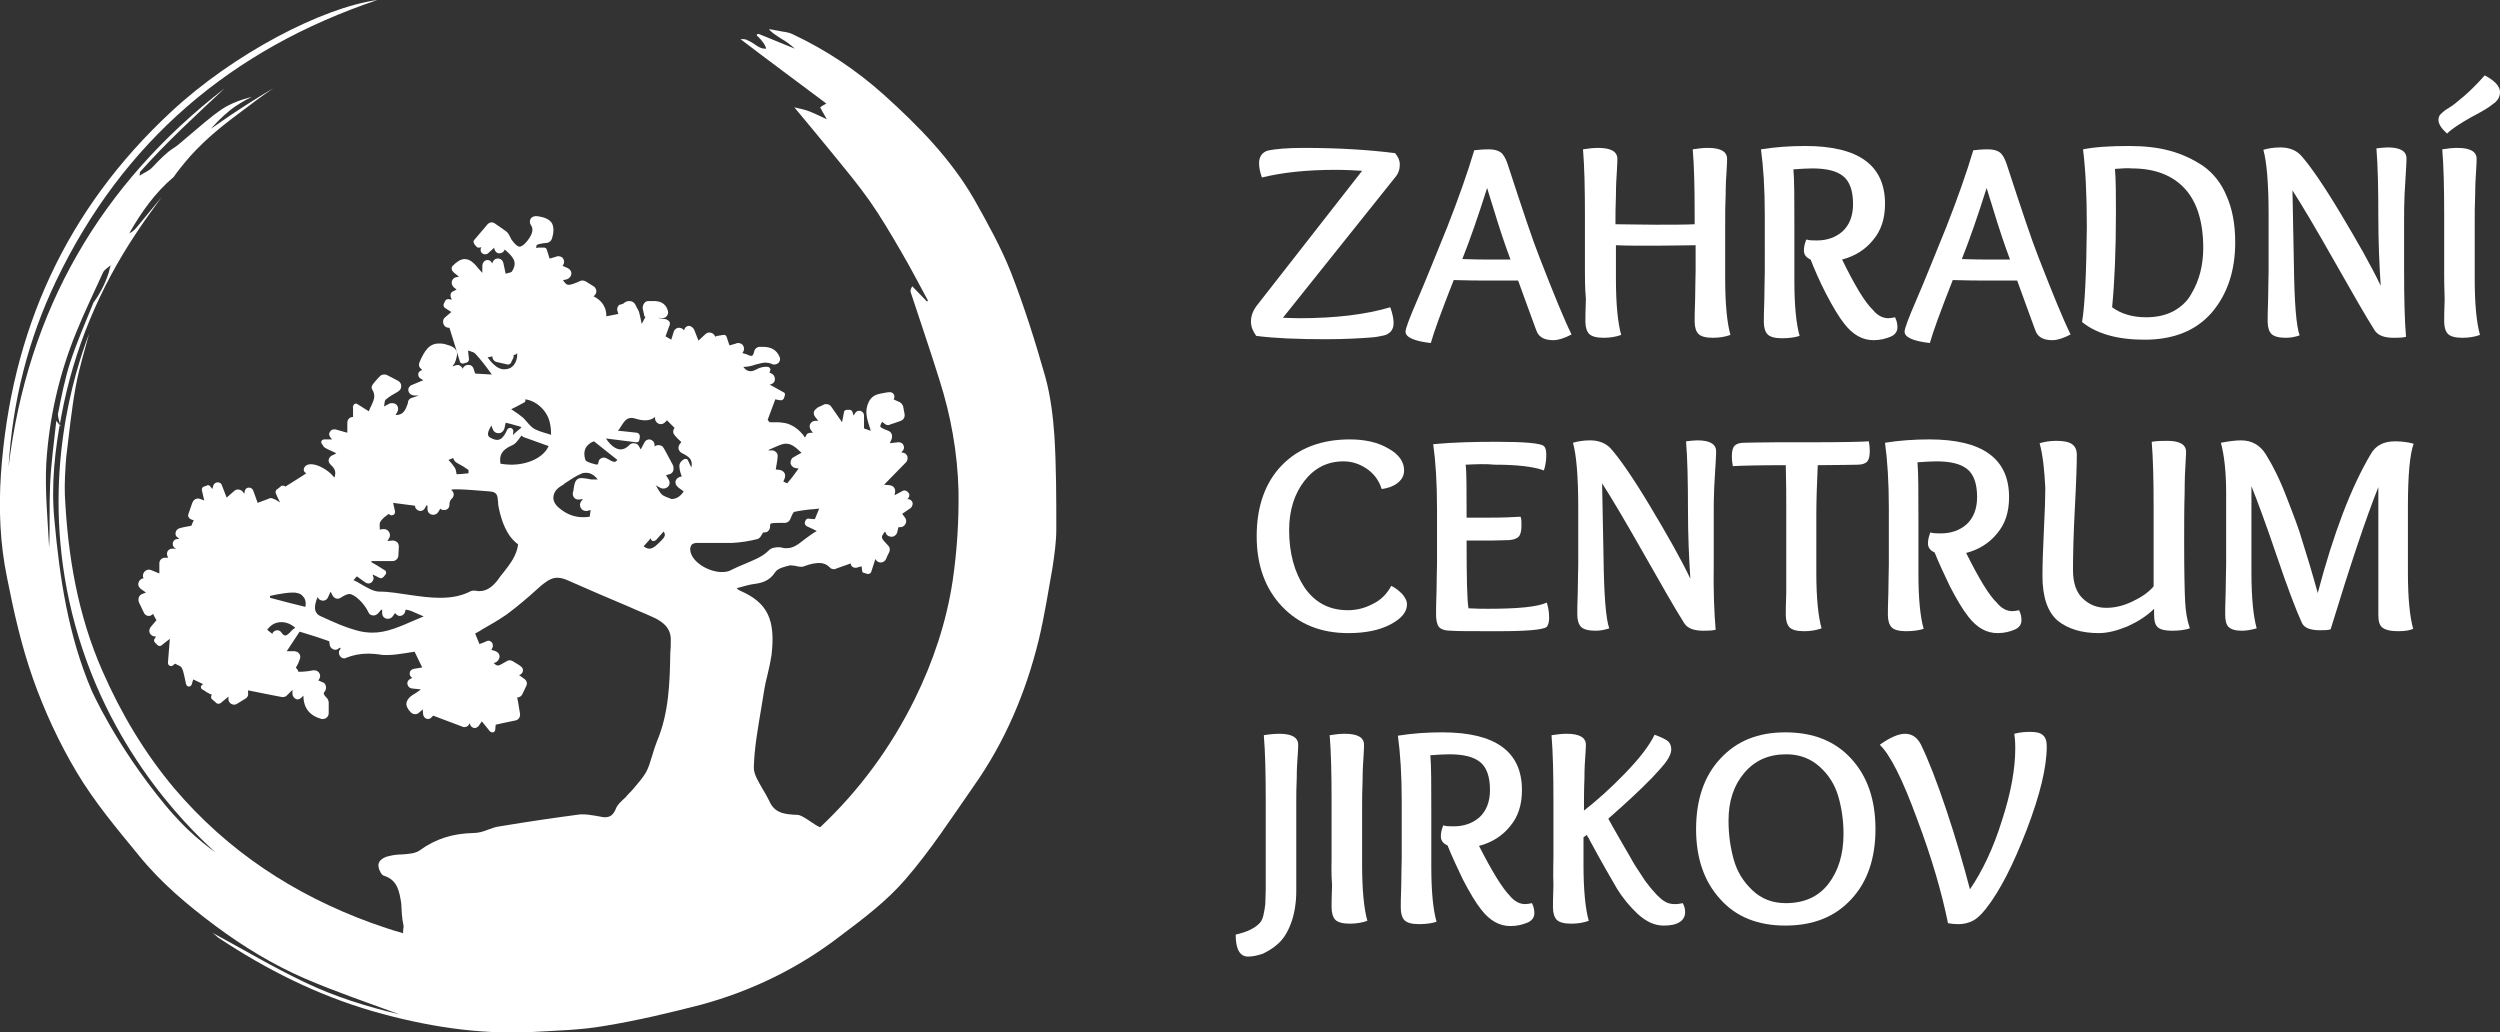 <?xml version="1.0" encoding="utf-8"?>
<!-- Generator: Adobe Illustrator 24.0.2, SVG Export Plug-In . SVG Version: 6.00 Build 0)  -->
<svg version="1.1" id="Vrstva_1" xmlns="http://www.w3.org/2000/svg" xmlns:xlink="http://www.w3.org/1999/xlink" x="0px" y="0px"
	 viewBox="0 0 524 216.4" style="enable-background:new 0 0 524 216.4;" xml:space="preserve">
<rect x="0" y="0" width="524" height="216.4" fill="#333333" stroke="none"/>
<style type="text/css">
	.st0{fill:#FFFFFF;}
</style>
<g>
	<path class="st0" d="M292.4,32.1c0.6,0.7,1,1.5,1,2.4c0,1-0.3,1.9-1,2.7l-23.5,29.4c0.6,0,1.7,0.1,3.4,0.1c7.7,0,14.1-0.8,19.1-2.3
		c0.5,1.4,0.7,2.5,0.7,3.3c0,0.8-0.2,1.3-0.6,1.8c-0.4,0.4-0.9,0.7-1.4,0.8c-0.5,0.1-1.3,0.3-2.3,0.4c-2.5,0.2-5.8,0.4-9.9,0.4
		c-5.9,0-10.8-0.2-14.6-0.7c-0.7-1-1.1-1.9-1.1-3c0-1.3,0.5-2.5,1.5-3.7l21.8-27.9c-1.5-0.1-3.4-0.2-5.7-0.2
		c-5.7,0-10.8,0.5-15.3,1.6c-0.4-1.1-0.6-2.1-0.6-3c0-1.3,0.6-2.2,1.7-2.6c1.7-0.4,4.3-0.6,7.7-0.6C280.5,31,286.9,31.4,292.4,32.1"
		/>
	<path class="st0" d="M316.6,54.4c-0.6-1.6-1.2-3.3-1.8-5.1c-0.6-1.8-1.2-3.7-1.8-5.7c-0.6-2-1.1-3.4-1.3-4.2
		c-1.9,6-3.6,10.9-5.2,14.9c2.5,0.1,4.5,0.1,5.8,0.1C314.4,54.4,315.8,54.4,316.6,54.4 M311.1,58.8c-1,0-3.2,0-6.4-0.1
		c-2.6,6.6-4.2,11-4.8,13.2c-3.5-0.4-5.3-1.2-5.3-2.4c0-0.6,0.8-2.8,2.5-6.7c1.7-3.9,3.7-9,6.2-15.1c2.4-6.1,4.3-11.5,5.7-16.2
		c0.8-0.1,1.8-0.2,3.1-0.2c1,0,1.8,0.2,2.4,0.6c0.6,0.4,1.1,1.3,1.5,2.5c3.1,9.5,5.3,16.1,6.7,19.6c3,7.7,5.2,13.1,6.7,16.1
		c-1.5,0.8-2.8,1.2-3.8,1.2c-1.7,0-2.8-0.5-3.4-1.6c-0.5-1.2-1.1-3-2-5.4c-0.9-2.4-1.5-4.2-2-5.5C314.3,58.8,311.9,58.8,311.1,58.8"
		/>
	<path class="st0" d="M332.2,56.9V45c0-5.5-0.1-10.1-0.4-13.7C333,31.1,334,31,335,31c2.7,0,4,0.8,4,2.3c0,0.2,0,1.1-0.1,2.5
		c-0.1,1.4-0.2,3.2-0.2,5.3c-0.1,2.1-0.1,4.1-0.1,5.9c2.1,0,5,0.1,8.4,0.1c3.5,0,6.2,0,8.2-0.1v-2c0-5.5-0.1-10.1-0.4-13.7
		c1.2-0.2,2.2-0.3,3.2-0.3c2.7,0,4,0.8,4,2.3c0,0.2,0,1-0.1,2.4c-0.1,1.4-0.2,3.1-0.2,5.1c-0.1,2-0.1,4-0.1,5.8v11.9
		c0,5.3,0.4,9.2,1.1,11.7c-1.1,0.4-2.3,0.6-3.7,0.6c-1.5,0-2.5-0.3-3-0.8c-0.5-0.5-0.8-1.4-0.8-2.6c0-0.6,0-2.2,0.1-4.7
		c0-2.5,0.1-4.4,0.1-5.8v-5.5c-2,0-4.8,0.1-8.4,0.1c-3.5,0-6.2,0-8.3-0.1v7.1c0,5.3,0.4,9.2,1.1,11.7c-1.1,0.4-2.3,0.6-3.7,0.6
		c-1.5,0-2.5-0.3-3-0.8c-0.5-0.5-0.8-1.4-0.8-2.6c0-0.6,0-2.2,0.1-4.7C332.2,60.2,332.2,58.3,332.2,56.9"/>
	<path class="st0" d="M392.6,65c0.9,1.1,2,1.7,3.2,1.7c0.4,0,0.9-0.1,1.4-0.2c0.4,0.8,0.5,1.5,0.5,2.1c0,0.9-0.5,1.6-1.5,2
		c-1,0.4-2.1,0.7-3.5,0.7c-2.3,0-4.3-1.1-6.1-3.4c-1.2-1.5-2.5-3.7-3.9-6.4s-2.4-5.1-3.2-7.1c-0.9-0.4-1.4-1-1.4-1.9
		c0-0.8,0.2-1.5,0.5-2.3c0.6,0.2,1.4,0.2,2.2,0.2c2.1,0,3.9-0.6,5.4-1.9c1.4-1.3,2.2-3.2,2.2-5.7c0-2.8-0.7-4.8-2.1-5.9
		c-1.4-1.1-3.5-1.6-6.5-1.6c-1.1,0-2.4,0.1-3.9,0.2c0.2,2.2,0.2,6.2,0.2,11.8v11.6c0,5.2,0.4,9.1,1.1,11.5c-0.9,0.3-2.1,0.5-3.7,0.5
		c-1.5,0-2.5-0.3-3-0.8c-0.5-0.5-0.8-1.4-0.8-2.6c0-0.6,0-2.2,0.1-4.7c0-2.5,0.1-4.4,0.1-5.8V45c0-5.5-0.3-10-0.8-13.7
		c3.1-0.5,6.2-0.7,9.3-0.7c11.1,0,16.7,4,16.7,12.1c0,3.1-0.8,5.6-2.5,7.6c-1.6,2-3.8,3.4-6.5,4.1C388.8,59.9,390.9,63.4,392.6,65"
		/>
	<path class="st0" d="M421.3,54.4c-0.6-1.6-1.2-3.3-1.8-5.1c-0.6-1.8-1.2-3.7-1.8-5.7c-0.6-2-1.1-3.4-1.3-4.2
		c-1.9,6-3.6,10.9-5.2,14.9c2.5,0.1,4.5,0.1,5.8,0.1C419.1,54.4,420.5,54.4,421.3,54.4 M415.7,58.8c-1,0-3.2,0-6.4-0.1
		c-2.6,6.6-4.2,11-4.8,13.2c-3.5-0.4-5.3-1.2-5.3-2.4c0-0.6,0.8-2.8,2.5-6.7c1.7-3.9,3.7-9,6.2-15.1c2.4-6.1,4.3-11.5,5.7-16.2
		c0.8-0.1,1.8-0.2,3.1-0.2c1,0,1.8,0.2,2.4,0.6c0.6,0.4,1.1,1.3,1.5,2.5c3.1,9.5,5.3,16.1,6.7,19.6c3,7.7,5.2,13.1,6.7,16.1
		c-1.5,0.8-2.8,1.2-3.8,1.2c-1.7,0-2.8-0.5-3.4-1.6c-0.5-1.2-1.1-3-2-5.4c-0.9-2.4-1.5-4.2-2-5.5C418.9,58.8,416.6,58.8,415.7,58.8"
		/>
	<path class="st0" d="M443.3,35.4c0.2,2.6,0.2,5.6,0.2,9.1c0,8.2-0.3,14.8-0.8,19.9c1.9,1.4,4.3,2.1,7.1,2.1c2.2,0,4.1-0.4,5.8-1.3
		c1.6-0.9,2.9-2.1,3.7-3.6c0.9-1.5,1.5-3,1.9-4.6c0.4-1.6,0.6-3.3,0.6-5c0-5.5-1.3-9.7-3.9-12.5c-2.6-2.8-6.3-4.2-11.1-4.2
		C446,35.2,444.8,35.3,443.3,35.4 M436.4,67.5c0.6-3.6,0.9-10.3,1-20c0-6.9-0.3-12.3-0.8-16.2c2.5-0.5,5.7-0.7,9.6-0.7
		c3.2,0,6.1,0.3,8.6,1c2.6,0.7,4.9,1.8,7,3.2c2.1,1.5,3.8,3.6,4.9,6.3c1.2,2.7,1.8,5.9,1.8,9.7c0,5.9-1.6,10.8-4.9,14.7
		c-3.3,3.8-8,5.7-14.1,5.7C443.9,71.2,439.5,70,436.4,67.5"/>
	<path class="st0" d="M504.3,70.6c-0.8,0.2-1.7,0.2-2.6,0.2c-2,0-3.3-0.5-4-1.6c-1.9-3-4.7-7.9-8.5-14.6c-3.8-6.7-6.7-11.6-8.7-14.7
		l0.3,15.5c0.1,8,0.5,13,1.2,14.9c-0.9,0.3-1.8,0.5-2.9,0.5c-1.5,0-2.5-0.3-3-0.8c-0.5-0.5-0.8-1.4-0.8-2.6c0-0.6,0-2.2,0.1-4.7
		c0-2.5,0.1-4.4,0.1-5.8V45c0-6.6-0.4-11.1-1.1-13.6c1-0.3,2.2-0.5,3.6-0.5c1.8,0,3.3,0.6,4.3,1.7c1.8,2,4.6,6,8.2,12
		c3.6,6,6.5,11.1,8.5,15.3c-0.3-4.5-0.5-9.3-0.5-14.4c0-5.9-0.1-10.7-0.4-14.4c0.9-0.1,1.7-0.2,2.4-0.2c2.6,0,3.9,0.8,3.9,2.3
		c0,0.2,0,1-0.1,2.4c-0.1,1.4-0.2,3.1-0.3,5.1c-0.1,2-0.1,4-0.1,5.8v10.2C503.9,62.4,504,67,504.3,70.6"/>
	<path class="st0" d="M512.3,56.9V45c0-5.5-0.1-10.1-0.4-13.7c1.2-0.2,2.2-0.3,3.2-0.3c2.7,0,4,0.8,4,2.3c0,0.2,0,1-0.1,2.4
		c-0.1,1.4-0.2,3.1-0.2,5.1c-0.1,2-0.1,4-0.1,5.8v11.9c0,5.3,0.4,9.2,1.1,11.7c-1.1,0.4-2.3,0.6-3.7,0.6c-1.5,0-2.5-0.3-3-0.8
		c-0.5-0.5-0.8-1.4-0.8-2.6c0-0.6,0-2.2,0.1-4.7C512.3,60.2,512.3,58.3,512.3,56.9 M522.4,21.9c-0.7,0.6-2.2,1.5-4.5,2.7
		c-2.3,1.3-4,2.4-5,3.4c-1.2-1.1-1.8-2-1.8-2.9c0-0.5,0.2-1,0.6-1.3c0.4-0.4,0.9-0.8,1.6-1.2c0.7-0.4,1.7-1.2,3.1-2.4
		c1.4-1.2,2.9-2.7,4.4-4.4c2.1,1.1,3.2,2.3,3.2,3.5C524,20.3,523.5,21.2,522.4,21.9"/>
	<path class="st0" d="M291.6,122.8c0.9,0.4,1.6,1,2.3,1.7c0.6,0.7,1,1.4,1,2.2c0,1.6-1.2,3-3.5,4.2c-2.3,1.2-5.2,1.8-8.8,1.8
		c-5.8,0-10.4-1.9-13.9-5.6c-3.5-3.7-5.3-8.6-5.3-14.7c0-6.3,1.8-11.3,5.3-14.9c3.5-3.6,8.3-5.4,14.2-5.4c3.2,0,5.9,0.6,8.1,1.9
		c2.2,1.2,3.3,2.8,3.3,4.6c0,1-0.4,1.8-1.2,2.5c-0.8,0.7-2,1.2-3.5,1.4c-0.6-1.9-1.7-3.3-3.2-4.3c-1.5-1-3.1-1.5-4.8-1.5
		c-3.4,0-6.1,1.4-8.2,4.1c-2.1,2.7-3.2,6.2-3.2,10.3c0,4.8,1.1,8.8,3.2,12c2.2,3.2,5.2,4.8,9.1,4.8c1.8,0,3.5-0.4,5.2-1.3
		C289.4,125.8,290.7,124.5,291.6,122.8"/>
	<path class="st0" d="M307.2,97.4c0.2,1.5,0.2,5.3,0.2,11.1h4.5c3.2,0,5.4-0.1,6.8-0.2c0.2,0.4,0.2,1,0.2,1.9c0,1.1-0.2,1.9-0.6,2.3
		c-0.4,0.4-1,0.6-1.9,0.7c-1,0-2.3,0.1-4,0.1h-5c0,7.9,0.1,12.6,0.4,14.2c1.7,0.1,3,0.1,4.1,0.1c6.3,0,10.4-0.4,12.3-1.3
		c0.3,0.9,0.5,2,0.5,3.2c0,0.9-0.2,1.5-0.5,1.9c-0.8,0.6-4.1,0.9-10.2,0.9c-5.4,0-8.7,0-9.9-0.1c-1.2,0-2.1-0.3-2.5-0.8
		c-0.4-0.5-0.6-1.4-0.6-2.6c0-0.8,0-2.4,0.1-4.9c0-2.5,0.1-4.4,0.1-5.8v-11.5c0-5.5-0.3-10-0.8-13.5c4.3-0.4,8.7-0.5,13.3-0.5
		c5.9,0,9.2,0.3,9.9,0.9c0.4,0.4,0.5,1,0.5,1.9c0,1.2-0.2,2.3-0.5,3.2c-2.2-0.8-5.6-1.2-10.3-1.2C311.4,97.2,309.4,97.3,307.2,97.4"
		/>
	<path class="st0" d="M359.6,132c-0.8,0.2-1.7,0.2-2.6,0.2c-2,0-3.3-0.5-4-1.6c-1.9-3-4.7-7.9-8.5-14.6c-3.8-6.7-6.7-11.6-8.7-14.7
		l0.3,15.5c0.1,8,0.5,13,1.2,14.9c-0.9,0.3-1.8,0.5-2.9,0.5c-1.5,0-2.5-0.3-3-0.8c-0.5-0.5-0.8-1.4-0.8-2.6c0-0.6,0-2.2,0.1-4.7
		c0-2.5,0.1-4.4,0.1-5.8v-11.9c0-6.6-0.4-11.1-1.1-13.6c1-0.3,2.2-0.5,3.6-0.5c1.8,0,3.3,0.6,4.3,1.7c1.8,2,4.6,6,8.2,12
		c3.6,6,6.5,11.1,8.5,15.3c-0.3-4.5-0.5-9.3-0.5-14.4c0-5.9-0.1-10.7-0.4-14.4c0.9-0.1,1.7-0.2,2.4-0.2c2.6,0,3.9,0.8,3.9,2.3
		c0,0.2,0,1-0.1,2.4c-0.1,1.4-0.2,3.1-0.3,5.1c-0.1,2-0.1,4-0.1,5.8v10.2C359.1,123.8,359.3,128.4,359.6,132"/>
	<path class="st0" d="M374.4,118.3v-11.9c0-2.2,0-5.2-0.1-8.9c-5.6,0-9.3,0.1-11.1,0.2c-0.1-0.5-0.2-1.2-0.2-2.1
		c0-1.1,0.2-1.8,0.6-2.2c0.4-0.4,1.1-0.6,2-0.6c1,0,3.3-0.1,7-0.1h7c6.7,0,10.7-0.1,12.1-0.2c0.1,0.5,0.2,1.2,0.2,2.1
		c0,1.1-0.2,1.8-0.6,2.2c-0.4,0.4-1.1,0.6-2,0.6c-1.1,0-3.9,0.1-8.3,0.1c-0.2,4.3-0.3,7.8-0.3,10.5V120c0,5.3,0.4,9.2,1.1,11.7
		c-1.1,0.4-2.3,0.6-3.7,0.6c-1.5,0-2.5-0.3-3-0.8c-0.5-0.5-0.8-1.4-0.8-2.6c0-0.6,0-2.2,0.1-4.7
		C374.4,121.6,374.4,119.7,374.4,118.3"/>
	<path class="st0" d="M418.6,126.4c0.9,1.1,2,1.7,3.2,1.7c0.4,0,0.9-0.1,1.4-0.2c0.4,0.8,0.5,1.5,0.5,2.1c0,0.9-0.5,1.6-1.5,2
		c-1,0.4-2.1,0.7-3.5,0.7c-2.3,0-4.3-1.1-6.1-3.4c-1.2-1.5-2.5-3.7-3.9-6.4c-1.3-2.7-2.4-5.1-3.2-7.1c-0.9-0.4-1.4-1-1.4-1.9
		c0-0.8,0.2-1.5,0.5-2.3c0.6,0.2,1.4,0.2,2.2,0.2c2.1,0,3.9-0.6,5.4-1.9c1.4-1.3,2.2-3.2,2.2-5.7c0-2.8-0.7-4.8-2.1-5.9
		c-1.4-1.1-3.5-1.6-6.5-1.6c-1.1,0-2.4,0.1-3.9,0.2c0.2,2.2,0.2,6.2,0.2,11.8v11.6c0,5.2,0.4,9.1,1.1,11.5c-0.9,0.3-2.1,0.5-3.7,0.5
		c-1.5,0-2.5-0.3-3-0.8c-0.5-0.5-0.8-1.4-0.8-2.6c0-0.6,0-2.2,0.1-4.7c0-2.5,0.1-4.4,0.1-5.8v-11.9c0-5.5-0.3-10-0.8-13.7
		c3.1-0.5,6.2-0.7,9.3-0.7c11.1,0,16.7,4,16.7,12.1c0,3.1-0.8,5.6-2.5,7.6c-1.6,2-3.8,3.4-6.5,4.1
		C414.8,121.3,416.9,124.8,418.6,126.4"/>
	<path class="st0" d="M427.5,92.9c1-0.3,2.2-0.5,3.5-0.5c1.5,0,2.6,0.2,3.3,0.7c0.7,0.5,1,1.2,1,2.3c0,1.6-0.1,5.3-0.4,10.9
		c-0.3,5.6-0.4,10-0.4,13.2c0,2.7,0.7,4.7,2.1,6c1.4,1.3,3,1.9,4.9,1.9c1.7,0,3.5-0.4,5.4-1.3c1.9-0.9,3.4-1.9,4.5-3.2v-1.9
		c0-1,0-2.7,0-5.2c0-2.5,0-5.7,0-9.5c0-5.5-0.1-10.1-0.4-13.7c1.2-0.2,2.3-0.2,3.3-0.2c2.6,0,3.9,0.8,3.9,2.3c0,0.1,0,0.8-0.1,2.2
		c-0.1,1.4-0.2,3.6-0.2,6.5c-0.1,3-0.1,6.4-0.1,10.3c0,6.1,0.1,10.3,0.2,12.3c0.1,2.1,0.4,4,1,5.7c-0.9,0.3-2.1,0.5-3.7,0.5
		c-1.4,0-2.4-0.2-3-0.7c-0.6-0.5-0.8-1.4-0.8-2.8v-1.1c-1.5,1.5-3.4,2.7-5.6,3.7c-2.2,0.9-4.2,1.4-6,1.4c-3.6,0-6.5-0.9-8.6-2.6
		c-2.1-1.8-3.2-4.9-3.2-9.4c0-2.3,0.1-5.5,0.3-9.5c0.2-4,0.3-7,0.3-8.9C428.5,98.5,428.2,95.4,427.5,92.9"/>
	<path class="st0" d="M504.7,106.1V120c0,5.4,0.4,9.3,1.1,11.8c-0.6,0.3-1.6,0.5-3.2,0.5c-1.6,0-2.7-0.3-3.3-0.8
		c-0.6-0.5-0.8-1.4-0.8-2.6v-26.8c-2.6,6.5-5.9,16.4-10,29.8c-0.6,0.2-1.4,0.2-2.2,0.2c-2.1,0-3.3-0.5-3.8-1.5
		c-1.2-2.6-3-7.3-5.3-14.1c-2.3-6.8-4.1-11.6-5.3-14.6v18c0,5.4,0.4,9.3,1.1,11.8c-1.1,0.3-2.1,0.5-3.1,0.5c-1.4,0-2.3-0.3-2.8-0.8
		c-0.5-0.5-0.7-1.4-0.7-2.6c0-0.6,0-2.2,0.1-4.7c0-2.5,0.1-4.4,0.1-5.8v-15c0-4.4-0.4-7.9-1.1-10.5c1.6-0.3,3-0.5,4.2-0.5
		c2.3,0,4,1,5.2,2.9c1.5,2.4,3,5.4,4.4,9.1c1.4,3.6,2.6,6.7,3.3,9.2c0.8,2.5,1.9,6.1,3.2,10.8c3.3-12.5,7-22.2,11.1-29.1
		c1-1.8,2.7-2.7,5.1-2.7c1.5,0,2.8,0.2,3.9,0.5C505.1,95.2,504.7,99.6,504.7,106.1"/>
	<path class="st0" d="M261.6,200.5c-1.7,0-2.6-1.5-2.6-4.6c1.2-0.3,2.2-0.6,3-1c0.8-0.4,1.4-0.8,1.8-1.2c0.5-0.4,0.8-1,1-1.8
		c0.2-0.8,0.3-1.6,0.4-2.3c0-0.7,0.1-1.8,0.1-3.2v-18.6c0-5.5-0.1-10.1-0.4-13.7c1.2-0.2,2.3-0.3,3.3-0.3c2.6,0,3.9,0.8,3.9,2.3
		c0,0.2,0,0.9-0.1,2.2c-0.1,1.3-0.2,2.8-0.2,4.7c-0.1,1.9-0.1,3.7-0.1,5.4v18.4c0,2.5-0.4,4.8-1.1,6.7c-0.7,1.9-1.6,3.3-2.7,4.3
		c-1.1,1-2.2,1.6-3.2,2.1C263.5,200.3,262.5,200.5,261.6,200.5"/>
	<path class="st0" d="M279.1,179.7v-11.9c0-5.5-0.1-10.1-0.4-13.7c1.2-0.2,2.2-0.3,3.2-0.3c2.7,0,4,0.8,4,2.3c0,0.2,0,1-0.1,2.4
		c-0.1,1.4-0.2,3.1-0.2,5.1c-0.1,2-0.1,4-0.1,5.8v11.9c0,5.3,0.4,9.2,1.1,11.7c-1.1,0.4-2.3,0.6-3.7,0.6c-1.5,0-2.5-0.3-3-0.8
		c-0.5-0.5-0.8-1.4-0.8-2.6c0-0.6,0-2.2,0.1-4.7C279,183,279.1,181.1,279.1,179.7"/>
	<path class="st0" d="M316.5,187.8c0.9,1.1,2,1.7,3.2,1.7c0.4,0,0.9-0.1,1.4-0.2c0.4,0.8,0.5,1.5,0.5,2.1c0,0.9-0.5,1.6-1.5,2
		c-1,0.4-2.1,0.7-3.5,0.7c-2.3,0-4.3-1.1-6.1-3.4c-1.2-1.5-2.5-3.7-3.9-6.4c-1.3-2.7-2.4-5.1-3.2-7.1c-0.9-0.4-1.4-1-1.4-1.9
		c0-0.8,0.2-1.5,0.5-2.3c0.6,0.2,1.4,0.2,2.2,0.2c2.1,0,3.9-0.6,5.4-1.9c1.4-1.3,2.2-3.2,2.2-5.7c0-2.8-0.7-4.8-2.1-5.9
		c-1.4-1.1-3.5-1.6-6.5-1.6c-1.1,0-2.4,0.1-3.9,0.2c0.2,2.2,0.2,6.2,0.2,11.8v11.6c0,5.2,0.4,9.1,1.1,11.5c-0.9,0.3-2.1,0.5-3.7,0.5
		c-1.5,0-2.5-0.3-3-0.8c-0.5-0.5-0.8-1.4-0.8-2.6c0-0.6,0-2.2,0.1-4.7c0-2.5,0.1-4.4,0.1-5.8v-11.9c0-5.5-0.3-10-0.8-13.7
		c3.1-0.5,6.2-0.7,9.3-0.7c11.1,0,16.7,4,16.7,12.1c0,3.1-0.8,5.6-2.5,7.6c-1.6,2-3.8,3.4-6.5,4.1
		C312.7,182.6,314.9,186.2,316.5,187.8"/>
	<path class="st0" d="M325.6,179.7v-11.9c0-5.5-0.1-10.1-0.4-13.7c1.2-0.2,2.2-0.3,3.2-0.3c2.7,0,4,0.8,4,2.3c0,0.2,0,0.9-0.1,2.1
		c-0.1,1.2-0.2,2.9-0.2,5c-0.1,2.1-0.1,4.3-0.1,6.7c2.7-2.1,5.6-4.7,8.6-7.8c3-3.1,5.1-5.8,6.2-8.1c1.1,0.4,2,0.8,2.6,1.2
		c0.6,0.4,0.9,1.1,0.9,1.9c0,0.6-0.3,1.4-0.9,2.3s-1.7,2.1-3.2,3.7c-1.5,1.5-2.8,2.8-3.9,3.8c-1.1,1-2.8,2.6-5.2,4.7
		c0.5,0.9,1.2,2.2,2.2,3.9c1,1.7,1.7,3,2.2,3.8c0.5,0.9,1.1,2,2,3.3c0.8,1.3,1.5,2.3,2,2.9c0.5,0.7,1.1,1.3,1.8,2.1
		c0.7,0.7,1.3,1.2,1.9,1.5c0.6,0.3,1.2,0.4,1.9,0.4c0.6,0,1.1-0.1,1.6-0.2c0.4,0.7,0.5,1.3,0.5,1.9c0,0.9-0.4,1.6-1.2,2.1
		c-0.8,0.5-1.9,0.7-3.3,0.7c-1.9,0-3.6-0.8-5.4-2.4c-1.7-1.6-3.1-3.3-4.3-5.2c-1.1-1.9-3.1-5.3-5.8-10.3c-0.1-0.2-0.1-0.3-0.2-0.4
		c-0.1-0.1-0.1-0.2-0.2-0.3c-0.1-0.1-0.1-0.3-0.2-0.4l-0.7,0.5v5.8c0,5.3,0.4,9.2,1.1,11.7c-1.1,0.4-2.3,0.6-3.7,0.6
		c-1.5,0-2.5-0.3-3-0.8c-0.5-0.5-0.8-1.4-0.8-2.6c0-0.6,0-2.2,0.1-4.7C325.5,183,325.6,181.1,325.6,179.7"/>
	<path class="st0" d="M386.4,174.8c0-2.9-0.4-5.5-1.1-7.9c-0.7-2.4-2-4.5-3.9-6.2c-1.9-1.7-4.2-2.6-7-2.6c-3.7,0-6.6,1.3-8.8,3.9
		c-2.2,2.6-3.3,5.9-3.3,10c0,3,0.4,5.7,1.1,8.2c0.7,2.5,2,4.6,3.9,6.4c1.9,1.8,4.2,2.7,7,2.7c3.8,0,6.8-1.3,8.9-4
		C385.3,182.6,386.4,179.1,386.4,174.8 M374.2,194c-5.7,0-10.3-1.8-13.6-5.5c-3.4-3.7-5.1-8.6-5.1-14.7c0-6.2,1.7-11.2,5.1-14.8
		c3.4-3.7,7.9-5.5,13.6-5.5c5.8,0,10.4,1.8,13.8,5.5c3.4,3.7,5.1,8.6,5.1,14.8c0,6.1-1.7,11.1-5.1,14.7
		C384.6,192.2,380,194,374.2,194"/>
	<path class="st0" d="M422.2,153.8c1.1-0.3,2.2-0.4,3.3-0.4c1.3,0,2.2,0.2,2.7,0.7c0.5,0.4,0.8,1.2,0.8,2.3c0,4.4-1.4,10.2-4.2,17.5
		c-2.8,7.3-5.6,12.8-8.5,16.5c-1,1.3-2,2.2-2.8,2.6c-0.8,0.4-1.8,0.7-2.9,0.7c-1,0-1.8-0.1-2.3-0.2c-1.3-6.4-3.4-13.7-6.5-21.9
		c-3-8.2-5.6-13.4-7.8-15.5c2.1-1.5,3.9-2.3,5.3-2.3c1.4,0,2.5,0.7,3.3,2.2c1.6,3.3,3.4,7.9,5.4,13.9c2,6,3.6,11.5,4.9,16.5
		c2.6-3.8,4.9-8.6,6.7-14.4c1.9-5.8,2.8-10.9,2.8-15.1C422.4,155.4,422.3,154.4,422.2,153.8"/>
	<path class="st0" d="M10.5,101.6c-0.2,4.4,0,8.8-0.2,13.2C10,108.9,9.4,103,9.7,97.1c0.6-9.5,2.7-18.7,6.3-27.5
		c1.7-4.2,3.7-8.3,5.6-12.5c0.3-0.6,1-1,1.6-1.5c-0.2,0.6-0.3,1.1-0.4,1.5c-0.9,2.9-2.2,4.8-2.5,5.3c-0.3,0.5-0.6,0.8-0.7,1
		c-1.7,4.2-3.5,8.3-4.9,12.6c-1.1,3.4-1.8,7-2.5,10.5c-0.2,0.7,0.2,1.6,0.5,2.9c-0.4-0.6-0.6-0.8-0.9-1.2
		C11.3,92.8,10.7,97.2,10.5,101.6 M139.1,103.9c-0.5-0.2-0.9-0.9-1.3-1.6c-0.1-0.2-0.2-0.4-0.4-0.6l1.1,0.6c0.2,0.1,0.4,0.1,0.6,0.1
		c0.4,0,0.8-0.2,1.1-0.6c0.2-0.4,0.2-0.8,0-1.2l-0.6-1l0.7-0.2c0.4-0.1,0.7-0.4,0.8-0.7c0.1-0.3,0.1-0.7,0-1.1l-1.6-3l-0.4-0.7
		c-0.2-0.4-0.6-0.6-1.1-0.6c-0.3,0-0.6,0.1-0.8,0.3l0-0.3c0-0.3-0.1-0.6-0.3-0.8c-0.2-0.2-0.5-0.4-0.8-0.4c-0.4,0-0.8,0.2-1,0.6
		l-0.8,1.5l-0.4-0.7c-0.2-0.4-0.6-0.6-1.1-0.6c-0.3,0-0.7,0.1-0.9,0.4c-0.6,0.6-1.2,0.9-1.8,0.9c-1,0-2.1-0.8-3.1-2.3l6.3,0.8
		c0,0,0.1,0,0.1,0c0.1,0,0.3,0,0.4-0.1c0.1-0.1,0.2-0.3,0.2-0.4l0.1-0.5l0-0.3c0-0.3-0.2-0.6-0.6-0.7l-3.7-0.4l-0.3,0
		c0.3-0.3,0.5-0.7,0.7-1c0.7-1.1,1.2-1.7,2.1-1.7c0.2,0,0.4,0,0.7,0.1c0.7,0.2,1.4,0.4,2.2,0.4c0.8,0,1.5-0.2,2.1-0.7v0.3
		c0,0.7,0.6,1.2,1.2,1.2c0.4,0,0.7-0.2,0.9-0.4l0.4-0.4l0.9,0.9l0.7,0.7c-0.2,0.2-0.3,0.5-0.3,0.8c0,0.6,0.6,1,1,1.5
		c0.2,0.2,0.6,0.5,0.7,0.7c0,0,0,0-0.1,0.1c-0.3,0.3-0.5,0.7-0.5,1.1c0,0.4,0.3,0.8,0.6,1c1.6,0.8,2.5,1.4,2.1,3.1l-0.7-1.5
		c-0.1-0.2-0.2-0.3-0.4-0.3c0,0-0.1,0-0.1,0c-0.1,0-0.3,0-0.4,0.1l-0.4,0.3c-0.3,0.3-0.5,0.6-0.5,1l0,0.2c0,0.4,0.1,0.8,0.2,1.2
		c0.1,0.3,0.2,0.6,0.3,0.9l-0.2,0c-0.5,0.1-0.9,0.4-1.1,0.9c-0.1,0.5,0.1,1,0.5,1.3l0.1,0.1l1.1,0.8c-0.7,1.1-1.6,1.6-2.6,1.6
		C140.4,104.4,139.8,104.3,139.1,103.9 M138.7,113.2c-0.9,0.9-1.7,1.8-2.6,1.8c-0.4,0-0.8-0.2-1.2-0.5l1-1.1l0.5-0.6v0
		c0,0.3,0.2,0.5,0.4,0.6c0.1,0,0.2,0,0.2,0c0.2,0,0.3-0.1,0.5-0.2l1.6-1.8C139.4,111.9,139.6,112.3,138.7,113.2 M128.8,96.8
		c-0.4,0-0.9-0.3-1.4-0.6l-0.2-0.1c-0.2-0.1-0.4-0.2-0.6-0.2c-0.4,0-0.8,0.2-1,0.5c-0.1,0.2-0.2,0.5-0.2,0.7l-0.2,0.3
		c-0.2,0-0.3-0.1-0.5-0.1c-0.7-0.2-1.9-0.5-2-0.9c-0.3-0.9-0.3-1.7,0-2.4c0.3-0.6,0.9-1.2,1.8-1.5l4.9,3.9
		C129.1,96.8,128.9,96.8,128.8,96.8 M120.2,104.1c0.2,0.4,0.6,0.6,1,0.6c0.1,0,0.1,0,0.2,0l0.8-0.1l-0.4,0.5
		c-0.3,0.4-0.3,0.9-0.1,1.3c0.2,0.4,0.6,0.7,1.1,0.7c0.1,0,0.1,0,0.2,0l0.4-0.1l0.4-0.1l-0.2,1.4c-0.5,0.1-1,0.1-1.5,0.1
		c-1.8,0-3.5-0.7-5-2c-0.8-0.7-1.2-1.5-1.1-2.3c0.1-0.8,0.5-1.5,1.4-2.1c0.3-0.2,0.7-0.4,1-0.7c1.1-0.7,2.2-1.5,3.4-2
		c0.4-0.2,0.7-0.2,1.1-0.2c0.8,0,1.6,0.4,2.4,1.4c-0.3,0-0.6,0-0.9,0c-0.4,0-0.7,0-0.9-0.1l0,0c-0.7-0.1-1.2-0.2-1.6-0.2
		c-1.3,0-1.5,1-1.7,2.5c0,0,0,0,0,0.1C120,103.3,120,103.7,120.2,104.1 M115.1,91c-1.1-0.3-2.1-0.6-3.1-1.1c-0.5-0.3-1-0.8-1.5-1.4
		c-0.4-0.4-0.7-0.9-1.2-1.2c-0.7-0.6-1.4-1-2.1-1.5l-0.1,0l1-0.5l1.7-0.9c0.3-0.1,0.4-0.4,0.3-0.7c2.3,0.3,4.5,2.3,5.1,4.7
		c0.2,0.8,0.3,1.6,0.3,2.5l0,0.3C115.5,91.1,115.3,91.1,115.1,91 M107.1,97.4c-0.7,0-1.5-0.1-2.2-0.2c-0.3-1.8,0.3-2.9,2.3-3.8
		c0.8-0.3,1.3-1,1.8-1.7c0.1-0.1,0.2-0.3,0.3-0.4c0.1,0.1,0.3,0.2,0.4,0.3l5.3,1.9C113.9,95.9,110.7,97.4,107.1,97.4 M105.6,119.9
		c-0.3,0.4-0.7,0.8-1,1.3c-1,1.4-2.3,2.7-4.1,2.7c-0.3,0-0.5,0-0.8-0.1c-0.1,0-0.2,0-0.4,0c-0.2,0-0.4,0-0.6,0.1
		c-1.9,1-4,1.4-6.5,1.4c-2.1,0-4.2-0.3-6.3-0.6c-2.1-0.3-4.3-0.7-6.4-0.7c-1.2,0-2.5-0.8-3.9-1.6c-0.5-0.3-1-0.6-1.5-0.8l0.7-0.8
		l1.1,0.8l0.7,0.5c0.2,0.1,0.4,0.2,0.6,0.2c0.4,0,0.7-0.2,0.9-0.5c0.2-0.3,0.3-0.7,0.1-1l-0.1-0.4l1.4,0.7c0.1,0,0.2,0.1,0.3,0.1
		c0.2,0,0.4-0.1,0.5-0.2l0.2-0.2l0.3-0.4c0.1-0.1,0.2-0.3,0.1-0.5c0-0.2-0.1-0.3-0.3-0.4l-1.6-1l-1.2-0.7l0.1-0.2h4.4
		c0.6,0,1.2-0.5,1.2-1.2l0.1-1.8c0-0.3-0.1-0.7-0.3-0.9c-0.2-0.2-0.6-0.4-0.9-0.4c-0.1,0-0.1,0-0.2,0l-1,0.1l0.3-0.5
		c0.3-0.4,0.3-0.9,0.1-1.3c-0.2-0.4-0.6-0.7-1.1-0.7c-0.1,0-0.2,0-0.3,0l-0.6,0.1l0-0.2c0-0.5-0.1-1.1,0.1-1.4
		c0.3-0.5,0.8-1,1.4-1.4c0.1-0.1,0.3-0.2,0.4-0.3l0.2,0.2c0.1,0.1,0.2,0.1,0.4,0.1c0.1,0,0.2,0,0.4-0.1c0.2-0.1,0.3-0.4,0.3-0.7
		l-0.4-1.8L87,106l0,0.2c0.1,0.5,0.6,0.9,1.1,0.9c0.4,0,0.7-0.2,0.9-0.5l0.4-0.7l0.2,0.1v0.7c0,0.7,0.5,1.2,1.2,1.2
		c0.4,0,0.8-0.2,1-0.5l0.5-0.8l0.1,0.1c0.2,0.2,0.4,0.2,0.7,0.2c0.3,0,0.6-0.1,0.8-0.3c0.2-0.2,0.3-0.5,0.3-0.8
		c0-0.5,0.1-0.9,0.5-1.3c0.4-0.3,0.5-0.9,0.3-1.3c-0.1-0.3-0.4-0.4-0.4-0.5c0-0.1,0.5-0.2,2.5-0.1c0.6,0,1.2,0.1,1.7,0.1
		c1.3,0.1,2.6,0.2,3.8,0.3c1.6,0.1,1.7,0.8,1.8,2.3c0,0.5,0.1,0.9,0.2,1.4c0.5,2.3,1.5,5.6,4,7.4C108.3,116.4,107,118.1,105.6,119.9
		 M86.9,130c-3,1.3-5.8,2.6-8.8,2.6c-0.9,0-1.8-0.1-2.7-0.3c-2.9-0.7-5.7-2-8.3-3.2c-0.5-0.2-0.8-0.6-1-1.1c-0.2-0.8,0-1.8,0.5-2.9
		c0.1,0.5,0.6,0.8,1.1,0.8c0.4,0,0.8-0.2,1-0.6l0.6-1.3l0.4,0.8c0.2,0.4,0.6,0.7,1.1,0.7c0.2,0,0.4-0.1,0.6-0.2l0.3-0.2
		c0.5-0.3,1.1-0.6,1.5-0.6c1.1,0,3.2,2,4,3.8c0.2,0.5,0.6,0.7,1.1,0.7c0.4,0,0.7-0.2,1-0.5l0.6-0.7l0.1,0l0.1,0v0.7
		c0,0.7,0.5,1.2,1.2,1.2c0.4,0,0.8-0.2,1-0.5l0.5-0.7l0.3,0.3c0.2,0.2,0.5,0.3,0.7,0.3c0.5,0,0.9-0.3,1.1-0.8l0.1-0.5l0.2,0
		c0.5,0.1,0.9,0.2,1.3,0.4c0.7,0.3,1.4,0.6,2.3,1l0,0C88.3,129.4,87.6,129.7,86.9,130 M64,127.2l-3.6-0.9l-3.8-1l0-0.4
		c0.5-0.1,1-0.2,1.4-0.3c1.2-0.2,2.3-0.4,3.4-0.4c0.3,0,0.6,0,0.9,0.1c0.5,0.1,0.9,0.3,1.2,0.7C64,125.5,64.2,126.3,64,127.2
		 M61.1,132.2c-0.5,0.6-1,1-1.3,1c-0.3,0-0.5-0.2-0.8-0.6c-0.2-0.3-0.5-0.5-0.9-0.5c-0.4,0-0.9,0.3-1,0.7l0,0.1l-0.1-0.1l-1-0.8
		c0.8-1.1,1.8-1.6,3-1.6c1,0,2,0.4,2.9,1.2C61.5,131.8,61.3,132,61.1,132.2 M89.3,79.5L89.3,79.5z M95,96C95,96,95,96,95,96
		c0.1,0.4,0.3,0.7,0.6,0.9l0.3,0.2c0.8,0.4,1.6,0.9,2.3,1.4c0,0.1,0,0.4,0,0.7c-1,0.1-1.8,0.2-2.5,0.2c0,0,0,0,0,0v0
		c-0.1-0.4-0.1-1-0.4-1.4c-0.4-0.6-0.8-1.1-1.3-1.6l0,0L95,96z M103,89.2l0.3,0.8c0.2,0.5,0.6,0.8,1.2,0.8c0.6,0,1-0.4,1.2-0.9
		l0.3-1.3l1.2,0.3l2.1,0.6c-0.1,0.1-0.2,0.3-0.3,0.4c-0.1,0-0.2,0.1-0.3,0.2l-0.7,0.6l-0.5,0.5l0.1-0.8c0-0.3-0.2-0.6-0.5-0.7
		c-0.1,0-0.1,0-0.2,0c-0.2,0-0.5,0.1-0.6,0.4c-0.7,1.5-1.3,2.1-2.1,2.1c-0.3,0-0.7-0.1-1.1-0.3c-0.5-0.2-0.7-0.4-0.8-0.7
		C102.2,90.8,102.4,90.1,103,89.2 M102.2,74.9l1-0.2v0c0,0.6,0.4,1.1,1,1.2l2.2,0.5c0,0,0.1,0,0.1,0c0.2,0,0.4-0.1,0.6-0.3l0.1-0.3
		l0.4-0.8c0.1-0.2,0.1-0.4,0-0.6c0,0,0,0,0,0c0.3,0,0.6-0.1,0.8-0.4c0.1,1.4-0.5,2.6-1.4,3.1c-0.4,0.2-0.8,0.3-1.2,0.3
		C104.7,77.5,103.5,76.7,102.2,74.9 M146.1,113.8l0.4,0c0.9,0,1.7,0,2.6,0c0.9,0,1.7,0,2.6,0c0.6,0,1.2,0,1.7,0
		c2-0.1,3.7-0.4,5.3-0.8c0.5-0.1,0.8-0.6,1-1c0.1-0.1,0.2-0.3,0.2-0.4c0.1,0,0.2,0,0.3,0c0.3,0,0.7-0.1,0.9-0.4
		c0.2-0.2,0.3-0.5,0.3-0.9c0-0.4,0.1-0.5,0.1-0.5c0.2-0.2,1.3-0.2,1.6-0.2c0.4,0,0.9,0,1.4,0c0,0,0,0,0,0c0.5,0,0.9-0.3,1.1-0.7
		c0.1-0.2,0.2-0.5,0.3-0.7c0.1-0.3,0.4-0.8,0.5-0.9c1.4-0.3,2.9-0.5,4.4-0.6c0.3,0,0.6-0.1,0.9-0.1l-0.2,0.5l-0.7,1.7l-0.4,0l-1-0.1
		c0,0,0,0,0,0c-0.3,0-0.5,0.2-0.6,0.5l-0.1,0.3c-0.1,0.3,0.1,0.6,0.4,0.8l1.3,0.6l0.8,0.4c-0.9,0.5-1.7,1.1-2.5,1.7
		c-1.3,1-2.3,1.9-3.8,1.9c-0.3,0-0.6,0-1-0.1c-0.2-0.1-0.5-0.1-0.7-0.1c-0.3,0-1.5,0-2.1,0.7c-1.4,1.4-3.2,2-5,2.8
		c-1,0.4-1.9,0.8-2.9,1.3c-0.5,0.3-1.2,0.4-1.9,0.4c-2.7,0-6.2-2-6.6-4.4c-0.1-0.5,0-0.9,0.2-1.2
		C145.1,113.9,145.7,113.8,146.1,113.8 M161.1,94.3c1-0.4,1.9-0.9,2.9-1.2c0.3-0.1,0.6-0.1,0.8-0.1c1.1,0,1.9,0.7,3.2,1.9l-1.1,0.6
		l-0.5,0.3c-0.5,0.2-0.7,0.7-0.7,1.3c0.1,0.5,0.5,0.9,1,1l0.7,0.1l-0.3,0.4c-0.7,1-1.4,1.9-2.1,2.7c-0.2-0.1-0.5-0.2-0.7-0.3
		l-0.1-0.1l0.3-0.7c0.1-0.4,0.1-0.8-0.1-1.1c-0.2-0.3-0.5-0.5-0.9-0.6l-0.9-0.1l0.3-1.8l0.1-0.9c0-0.3,0-0.6-0.3-0.9
		c-0.2-0.2-0.5-0.4-0.8-0.4h-0.8l0-0.1l0-0.1C161,94.3,161,94.3,161.1,94.3 M108.2,141.1L108.2,141.1z M31,121.1L31,121.1z
		 M38.5,112.7L38.5,112.7L38.5,112.7L38.5,112.7z M185.5,93.2L185.5,93.2z M138,66.6c0.1,0,0.3,0,0.5,0.1c0.1,0,0.2,0,0.3,0
		c0.4,0,0.8-0.2,1-0.5c0.2-0.3,0.3-0.7,0.2-1c-0.5-1.9-2-2.1-3-2.1c-0.4,0-0.7,0-1.1,0c-0.4,0-0.7,0.2-0.9,0.5s-0.3,0.6-0.3,1
		L135,66c0,0.2,0.1,0.4,0.3,0.4l-0.8,1.5c-0.2-0.9-0.3-1.6-0.5-2.3c-0.1-0.4-0.3-0.8-0.5-1.1c-0.1-0.1-0.1-0.2-0.2-0.4
		c-0.3-0.7-0.8-1-1.4-1c-0.5,0-0.9,0.2-1.2,0.5c-0.2,0.1-0.4,0.2-0.5,0.2c-0.3,0-0.6,0.2-0.7,0.5c-0.1,0.2-0.2,0.5-0.1,0.8l0.2,0.7
		l-2.5,0.5c0-1.9-0.9-3.3-2.7-4.2c0.3-0.2,0.6-0.6,0.6-1c0-0.4-0.2-0.9-0.6-1.1l-1.6-1c-0.2-0.1-0.4-0.2-0.7-0.2
		c-0.2,0-0.3,0-0.5,0.1c-1.1,0.5-1.9,0.8-2.4,0.8c-0.4,0-0.7-0.2-1.2-1l0.6-0.1c0.5-0.1,0.9-0.4,1.1-0.9c0.2-0.6-0.1-1.2-0.7-1.5
		l-1.1-0.5l0.1-0.1c0.3-0.4,0.3-0.9,0.1-1.3c-0.2-0.4-0.6-0.6-1.1-0.6c-0.1,0-0.3,0-0.4,0.1l-1.4,0.4l-0.6-1.9
		c-0.1-0.3-0.3-0.4-0.6-0.4c0,0,0,0,0,0l-0.6,0l-0.6,0c-0.1,0-0.3,0.1-0.4,0.1c0-0.3,0-0.6,0.2-0.7c0.1-0.1,0.7-0.2,1.2-0.3
		c0.3,0,0.6-0.1,0.9-0.1c0.5-0.1,0.8-0.4,1-0.9c0.3-1,0.5-2.2,0-3.2c-0.5-0.8-1.5-1.3-3.2-1.5c-0.1,0-0.1,0-0.2,0
		c-0.4,0-0.9,0.2-1.1,0.6c-0.2,0.4-0.2,0.9,0.1,1.3c0.4,0.6,0.6,1.5-0.7,3.2c-0.7,0.9-1.3,1.3-1.7,1.3c-0.4,0-1-0.5-1.7-1.5
		c-0.1-0.2-0.2-0.4-0.3-0.6c-0.2-0.4-0.4-0.8-0.8-1.1c-0.8-0.6-1.7-1.2-2.3-1.6l-0.1-0.1c-0.2-0.1-0.4-0.2-0.6-0.2
		c-0.4,0-0.7,0.2-0.9,0.4l-2.8,3.3c-0.2,0.2-0.2,0.5,0,0.8l0.2,0.3l0.2,0.2c0.1,0.2,0.3,0.3,0.5,0.3c0.1,0,0.1,0,0.2,0l0.4-0.1
		l-0.1,0.2c-0.1,0.3-0.1,0.6,0.1,0.9c0.2,0.3,0.5,0.4,0.8,0.4c0.3,0,0.5-0.1,0.7-0.3l1.2-1.1l0,0.2c0.1,0.5,0.5,1,1,1
		c0.5,0,0.9-0.2,1.1-0.6l0.1-0.2c1.7,1.5,2.8,2.6,1.5,4.6c-0.1,0.2-0.7,0.3-1.1,0.4l-0.2,0.1l-0.5-2.3c-0.1-0.4-0.4-0.8-0.9-0.9
		c-0.6-0.1-1.1,0.2-1.3,0.7l-0.1,0.2l0,0.1l-0.1-0.1c-0.2-0.4-0.5-0.6-0.9-0.6c-0.6,0-1.1,0.5-1.1,1.3v1.4c-0.3-0.3-0.5-0.6-0.8-0.9
		c-0.8-1-1.7-2-2.9-2c-0.8,0-1.6,0.5-2.5,1.4c-0.2,0.2-0.3,0.5-0.2,0.7c0,0.3,0.2,0.5,0.4,0.7l1.1,0.9l-0.6,0.1
		c-0.5,0.1-0.8,0.5-0.9,0.9c-0.1,0.5,0.1,0.9,0.4,1.2l0.6,0.5L95.1,61c-0.3,0.1-0.5,0.3-0.6,0.5c-0.1,0.3-0.1,0.6,0,0.8l0.2,0.5
		l-0.7-0.1c0,0-0.1,0-0.1,0c-0.3,0-0.5,0.2-0.6,0.4l-0.2,0.4l-0.1,0.2c-0.1,0.3,0,0.6,0.2,0.8l1.4,0.9l-1.3,1.1
		c-0.4,0.3-0.5,0.8-0.4,1.2c0.1,0.6,0.6,1,1.2,1h0.1l1,3.2l1.2,3.9c0.1,0.3,0.3,0.4,0.6,0.4c0,0,0.1,0,0.1,0l0.3-0.1l0.4-0.1
		c0.3-0.1,0.5-0.4,0.5-0.7l-0.2-1.8l0.1,0c0.6,0.2,1.1,0.3,1.4,0.6c1.2,1.3,2.2,2.6,3.2,4l0.3,0.4l-3.5-0.2l-0.3-0.9
		c-0.1-0.5-0.5-0.9-1-0.9c-0.6-0.1-1.2,0.3-1.3,0.8L97,77.3c-0.2-0.4-0.6-0.8-1-0.8c-0.1,0-0.3,0-0.6,0.1c-0.3,0.1-0.5,0.2-0.5,0.2
		c-0.1-0.1,0.2-0.3,0.4-0.7c0.1-0.2,0.1-0.3,0.2-0.5c0.2-0.7,0.5-1.5,0.1-2.2c-0.3-0.5-0.9-0.9-1.8-1.1C93,72,92.5,72,92,72
		c-2,0-3,1.4-4.1,4c-0.1,0.3-0.1,0.6,0,0.9c0.1,0.2,0.3,0.4,0.5,0.5l0,0.1l0,0.1c-0.3,0.1-0.6,0.3-0.7,0.6c-0.1,0.4,0,0.9,0.4,1.1
		l0.6,0.4l-2.4,1c-0.5,0.2-0.8,0.7-0.7,1.2c0.1,0.5,0.5,1,1.4,1c0.1,0,0.1,0,0.2,0l0.6,0l0,0l0,0l-1.5,0.5c-0.4,0.1-0.8,0.5-0.8,1
		l0,0.1C85,85.9,84.6,87,82.9,87l0.4-0.7c0.2-0.4,0.2-0.8,0-1.2c-0.2-0.4-0.6-0.6-1.1-0.6c-0.2,0-0.4,0-0.6,0.1l-1.1,0.6l0,0
		c0.1-0.6,0.1-1.2,0.3-1.4c0.8-0.7,1.7-1.2,2.6-1.7l0.1-0.1c0.4-0.2,0.6-0.6,0.6-1.1c0-0.5-0.3-0.9-0.7-1.1l-2.3-1.2
		c-0.2-0.1-0.4-0.1-0.6-0.1c-0.3,0-0.7,0.1-0.9,0.4c-0.1,0.1-0.2,0.2-0.3,0.3c-1,1.1-1.7,1.8-1.3,2.4c0.8,1.3,0.4,2.2-0.2,3.5
		c-0.2,0.3-0.3,0.7-0.5,1.1l-2.4-1.5c-0.1-0.1-0.2-0.1-0.3-0.1c-0.2,0-0.4,0.1-0.5,0.3c-0.1,0.2-0.2,0.4-0.1,0.7v1.8H74
		c-0.7,0-1.2,0.5-1.2,1.2v2.1l-2.5-0.7c-0.1,0-0.2,0-0.3,0c-0.4,0-0.7,0.2-0.9,0.6c-0.2,0.3-0.1,0.7,0.1,1l0.4,0.5l-0.8,0l-0.8,0
		c0,0,0,0,0,0c-0.2,0-0.5,0.1-0.6,0.3c-0.1,0.2-0.1,0.5,0.1,0.7c0.1,0.1,0.2,0.2,0.2,0.3c0.1,0.2,0.3,0.4,0.5,0.5
		c0.7,0.4,1.5,0.7,2.3,1.1c-0.2,0.1-0.4,0.2-0.5,0.3c-0.1,0-0.2,0.1-0.3,0.1c-0.4,0.2-0.7,0.5-0.8,0.9c-0.1,0.4,0.1,0.8,0.4,1.1
		c0.9,0.8,1.2,1.5,0.8,2.7c-0.1-0.1-0.1-0.1-0.2-0.2c-1.1-1.4-3.3-2.6-4.7-2.6c-1.1,0-1.4,0.6-1.5,0.9c-0.1,0.3,0,0.6,0.2,0.8
		l0.3,0.2l-0.9,0.6l-3.5,2.2l-0.1-0.1c-0.1-0.1-0.2-0.1-0.4-0.1c-0.1,0-0.3,0-0.4,0.1l-0.6,0.5l-0.3,0.2c-0.2,0.2-0.3,0.5-0.2,0.8
		l0.4,0.9l0.5,1l-1-0.6l-0.3-0.1c-0.2-0.1-0.4-0.2-0.6-0.2c-0.1,0-0.3,0-0.4,0.1l-2.4,0.9l-0.5-1.4l-0.4-1.1
		c-0.1-0.4-0.5-0.7-0.9-0.7c-0.5,0-0.8,0.3-0.9,0.7l-0.1,0.6l-0.3-0.4c-0.2-0.3-0.6-0.5-1-0.5c-0.3,0-0.6,0.1-0.8,0.3l-1.6,1.4
		l-1-2.6c-0.1-0.4-0.5-0.6-0.9-0.6c-0.4,0-0.8,0.3-0.9,0.7l-0.2,0.7l-0.4-0.5c-0.1-0.2-0.3-0.3-0.5-0.3c-0.1,0-0.2,0-0.3,0.1
		l-0.3,0.1l-0.3,0.1c-0.3,0.1-0.4,0.4-0.4,0.7l0.5,2.2l-0.8-0.3c-0.2-0.1-0.4-0.1-0.7-0.1c-0.5,0.1-0.8,0.4-1,0.9l-0.8,2.3
		c-0.1,0.3-0.1,0.6,0.1,0.8c0.2,0.3,0.5,0.4,0.8,0.5l0.2,0l-0.5,1.2l-1.6,0.3l-0.8,0.2c-0.4,0.1-0.8,0.4-0.9,0.9
		c-0.1,0.5,0.1,0.9,0.5,1.1l0.3,0.2L37,113c-0.5,0.1-0.8,0.5-0.8,1c0,0.5,0.3,0.9,0.8,1c-0.4,0-0.6,0-0.8,0c0,0-0.1,0-0.1,0
		c-0.4,0-0.8,0.2-1,0.6c-0.2,0.4-0.1,0.8,0.1,1.2l0,0.1l-0.5,0c0,0-0.1,0-0.1,0c-0.7,0-1.2,0.5-1.2,1.2v1v1.1l-1.7-0.7
		c-0.2-0.1-0.3-0.1-0.5-0.1c-0.5,0-0.9,0.3-1.1,0.7c-0.2,0.4-0.2,0.8,0,1.1c-0.6,0.1-1,0.5-1.1,1.1c-0.1,0.5,0.2,0.9,0.6,1.2l1,0.7
		l-0.8,0.3c-0.3,0.1-0.6,0.4-0.7,0.7c-0.1,0.3-0.1,0.7,0,1l1.1,2.3c0.2,0.4,0.6,0.6,1,0.6c0.3,0,0.5-0.1,0.7-0.3l0.2-0.1l0.3,0.6
		l0.4,0.7l-0.1,0.1l-1.1,1.3c-0.3,0.4-0.4,0.9-0.2,1.3c0.2,0.4,0.6,0.7,1.1,0.7c0.1,0,0.1,0,0.2,0l-0.3,0.5
		c-0.2,0.3-0.1,0.6,0.1,0.8l0.3,0.3l0.2,0.2c0.1,0.1,0.3,0.2,0.4,0.2c0.1,0,0.3,0,0.4-0.1l1.8-1.4l-0.4,5c0,0.2,0.1,0.5,0.3,0.6
		c0.1,0.1,0.2,0.1,0.3,0.1c0.1,0,0.3,0,0.4-0.1l0.5-0.4c0.1,0.1,0.2,0.1,0.4,0.2c0.4,0.2,0.9,0.4,1,0.7c0.3,0.5,0.4,1.2,0.6,2
		c0.1,0.4,0.2,0.9,0.3,1.4c0.1,0.3,0.3,0.5,0.6,0.5h0c0.3,0,0.5-0.2,0.6-0.5l0.3-1l2.1,1c-0.3,0.1-0.4,0.3-0.5,0.5
		c0,0.3,0.1,0.5,0.3,0.6c0.2,0.1,0.4,0.2,0.5,0.3c0.3,0.2,0.6,0.4,0.8,0.5c0.2,0.1,0.4,0.2,0.7,0.3l-0.1,0.2
		c-0.1,0.3-0.1,0.6,0.2,0.8l0.1,0.1l0.7,0.6l0.1,0.1c0.1,0.1,0.3,0.1,0.4,0.1c0.1,0,0.3,0,0.4-0.1l1.1-0.9l0.6-0.5l0,0.2
		c-0.1,0.4,0,0.7,0.2,1c0.2,0.3,0.6,0.5,1,0.5c0.2,0,0.5-0.1,0.6-0.2l1.8-1.1c0.2-0.1,0.6-0.5,0.5-1.1l0-0.6l4,0.8l3.1,0.6
		c0.1,0,0.1,0,0.2,0c0.3,0,0.6-0.1,0.8-0.3l1.2-1.2v0.8c0,0.6,0.5,1.1,1,1.2c0.4,0,0.7-0.2,1-0.5l0.3-0.3c0,2.6,1.3,4.2,3.8,4.9
		c0.1,0,0.2,0,0.3,0c0.7,0,1.2-0.6,1.2-1.2v-2.2c0-0.3-0.1-0.6-0.3-0.9c-0.8-0.8-0.9-1.1-0.5-1.5c0.2-0.3,0.3-0.7,0.2-1.1
		c-0.1-0.4-0.3-0.7-0.7-0.8l-0.9-0.4l0.1-0.1c0.3-0.4,0.4-0.9,0.2-1.3c-0.2-0.4-0.6-0.7-1.1-0.7c-0.1,0-0.2,0-0.3,0
		c-0.9,0.2-1.9,0.3-2.8,0.3c-0.1,0-0.2,0-0.3,0c0-0.2,0-0.3-0.2-0.5l-0.3-0.4l0.1-0.1c0.2-0.4,0.5-0.8,0.6-1.3
		c0.1-0.1,0.1-0.3,0.2-0.5c0.1-0.4,0-0.8-0.2-1c-0.2-0.3-0.6-0.5-1-0.5h-1.6l2.7-4.1c0.3,0.1,0.7,0.2,1,0.3c1.7,0.5,3.5,1.1,5.2,1.7
		c0,0.2,0.1,0.4,0.1,0.6l0,0.1c0.1,0.6,0.5,1,1.1,1.1c0.3,0,0.7-0.1,0.9-0.4l0.3,0l-0.1,0.3c-0.3,0.3-0.3,0.7-0.2,1.1
		c0.2,0.5,0.6,0.8,1,0.8c0.1,0,0.3,0,0.4-0.1c1.5-0.6,3-0.9,4.8-0.9c0.8,0,1.6,0.1,2.4,0.2c0.4,0.1,0.9,0.1,1.4,0.1
		c1.3,0,2.6-0.2,3.9-0.4c0.6-0.1,1.2-0.2,1.9-0.3l1.6,3.3l-1.8,0.3c-0.4,0.1-0.8,0.4-0.8,0.8c-0.1,0.4,0.1,0.8,0.4,1l0.1,0.1
		l-0.4,0.2c-0.4,0.2-0.7,0.6-0.6,1.1c0.1,0.5,0.4,0.8,0.9,0.9l1.9,0.2c-0.3,0.3-0.7,0.5-1.1,0.8c-0.9,0.5-1.7,1.1-1.9,2
		c-0.1,0.6,0.2,1.3,0.9,2c0.2,0.2,0.5,0.4,0.9,0.4c0.3,0,0.6-0.1,0.8-0.3l0.8-0.7l0.1,1.1c0.1,0.5,0.5,0.9,1,0.9
		c0.3,0,0.5-0.1,0.7-0.3l0.4-0.4l6.1,2.3c0.1,0.1,0.3,0.1,0.4,0.1c0.3,0,0.7-0.1,0.9-0.4l0.3-0.4c0,0.2,0.1,0.4,0.2,0.6
		c0.2,0.2,0.5,0.4,0.8,0.4c0.3,0,0.6-0.2,0.8-0.4l0.7-1l1.7,2.1c0.1,0.1,0.3,0.2,0.5,0.2c0.1,0,0.1,0,0.2,0c0.2-0.1,0.4-0.3,0.4-0.5
		l0.1-1.1l1.8-0.4l2.4-0.5c0.6-0.1,1-0.8,0.9-1.4l-0.1-0.6c-0.2-1.1-0.3-2-0.5-2.8c0,0,0,0,0,0c0.5,0,0.9-0.3,1.1-0.7l0.8-1.7
		c0.3-0.5,0.1-1.2-0.4-1.5l-0.4-0.3l-0.7-0.5c0.4-0.1,0.7-0.4,0.8-0.8c0.1-0.4-0.1-0.8-0.4-1l-0.4-0.3l-1.3-0.8
		c-0.2-0.1-0.4-0.2-0.7-0.2c-0.2,0-0.5,0.1-0.6,0.2c-0.9,0.5-1.5,0.9-1.8,0.9c-0.2,0-0.5-0.1-0.9-0.5l0.2-0.1c0.5-0.1,0.9-0.6,1-1.1
		c0.1-0.6-0.3-1.1-0.8-1.3l-0.9-0.3l0.2-0.4c0.2-0.3,0.1-0.7,0-1c-0.2-0.3-0.5-0.5-0.8-0.5c-0.1,0-0.2,0-0.4,0.1l-0.7,0.3l-0.8,0.3
		l-0.9-2.2c0.6-0.3,1.2-0.7,1.7-1c1.6-0.9,3.3-1.9,4.9-3c2.3-1.7,4.4-3.5,6.5-5.4c0.4-0.4,0.9-0.8,1.3-1.1c1-0.8,1.9-1.2,2.8-1.2
		c0.7,0,1.4,0.2,2.1,0.5c4.3,1.9,8.7,3.8,13,5.6c1.5,0.7,3.1,1.3,4.6,2c2.9,1.2,4.2,2.8,4.1,5.1c0,0.9,0,1.7-0.1,2.6
		c-0.1,6.2-0.3,12.6-2.8,18.5c-0.4,1-0.7,2-1,3c-0.4,1.3-0.7,2.4-1.3,3.5c-0.7,1.2-1.7,2.3-2.7,3.5c-0.4,0.5-0.9,0.9-1.3,1.4
		c-0.2,0.3-0.5,0.5-0.8,0.8c-0.6,0.6-1.2,1.1-1.5,1.9c-0.5,1.2-1.1,1.8-2.3,1.8c-0.2,0-0.5,0-0.8-0.1c-0.4-0.1-0.7-0.1-1.1-0.2
		c-0.8-0.1-1.7-0.3-2.5-0.3c-0.3,0-0.5,0-0.8,0c-5.3,0.7-10.8,1.5-16.8,2.5c-0.9,0.1-1.7,0.4-2.5,0.7c-1,0.4-2,0.7-3,0.7
		c-4.4,0.1-8,1.2-11.4,3.7c-0.9,0.6-2.3,0.7-3.7,0.8c-0.8,0-1.7,0.1-2.5,0.3c-0.7,0.1-2,0.6-2.3,1.5c-0.2,0.5,0,1.3,0.3,1.8
		c0.2,0.5,0.5,0.8,0.9,0.9c2.7,0.9,3.1,3.2,3.5,5.7l0,0c0.1,1.6,0.1,3,0.5,4.8c0,0,0,0.1,0,0.1c-0.1,0.5-0.1,1-0.1,1.4
		c-2.3-0.6-4.5-1.4-6.8-2.2c-16.1-5.9-30-15-41.2-28.2c-6.2-7.4-11.1-15.6-15-24.5c-5.2-11.8-7.3-24.2-7.9-37
		c-0.1-2.2,0.1-5.8,0.3-8c0.6-4.9,1.1-9.9,2-14.8c0.7-3.7,1.8-7.3,2.8-11c-3.2,8.4-9.9,29.7-4.2,56c6.4,29.3,24.2,46.9,30.7,52.8
		c-1.5-1.1-3.6-2.7-5.9-4.9c0,0-2.4-2.3-4.7-5.1c-10.4-12.6-15.4-24-15.4-24c-4.9-11.5-6.7-23.6-7.8-35.8
		c-0.7-7.3,0.1-14.6,1.5-21.9c2.6-13.8,7.9-26.5,15.7-38.2c1.7-2.6,3.5-5,5.3-7.5c-1.7,2.1-3.5,4.2-5.2,6.3c-0.4,0.5-0.9,1-1.6,1.3
		c2.5-4.4,5.4-8.5,9.3-11.8c0.7-1,2-2.7,3.6-4.5c3.4-3.7,6.5-6.2,11.5-9.9c1.3-1,3.3-2.5,5.8-4.2c-2.9,1.7-5.9,3.6-8.9,5.6
		c-1.4,1-2.8,1.9-4.2,2.9c1-1.1,2.2-2.4,3.8-3.7c1.7-1.4,3.4-2.3,4.8-3c-2.3,0.6-4.5,1.4-6.3,2.6c-2.5,1.7-4.8,3.8-7.2,5.8
		c-1,0.8-2,1.8-3,2.4C35,31.9,33.6,33.3,32,35c-0.7,0.8-1.8,1.2-2.7,1.8c-0.2-0.3,0.2-0.4,0-0.7c5.4-6.1,11.6-11.8,17.8-17.6
		C21,38.7,5.8,65,1.8,97.8c0.8-13.6,4.1-26.7,10-39C25.8,29.6,48.5,10.3,79.1,0C67.5,1.6,48.9,11.3,35.9,23.4
		C13.8,43.9,2.3,69.4,0.2,99.3c-0.5,7.3-0.2,14.7,1.3,21.9c1.4,7.1,3,14.2,5.4,21c2.4,6.8,5.5,13.5,9.2,19.7
		c3.7,6.2,8.4,11.8,13,17.4c4.6,5.7,10.2,10.4,16.1,14.8c5.8,4.3,12,8.1,18.7,11c6.5,2.8,13.3,5.1,19.8,7.5
		c-6.8-1.6-13.6-3.7-20-6.8c-6.5-3.1-12.7-6.8-19.2-10.3c0.5,0.4,0.9,0.7,1.2,1c10.1,6.7,20.8,12.1,32.6,15.5
		c10.9,3.1,22,4.9,33.4,4.3c5.1-0.3,10.2-0.4,15.2-1.3c6.7-1.1,13.4-2.7,20-4.4c10.7-2.9,20.5-7.7,29.2-14.4
		c4.8-3.6,9.7-7.3,13.6-11.8c5.3-6.1,9.7-12.9,14.3-19.5c6.6-9.3,11-19.7,13.7-30.7c1.2-5,2-10.1,2.9-15.2c0.4-2.7,0.8-5.4,0.8-8
		c0-6.6,0-13.1-0.4-19.7c-0.3-4.1-0.8-8.3-1.9-12.3c-2.1-7.4-4.4-14.7-7.2-21.9c-2.1-5.3-4.9-10.3-7.7-15.3
		c-4.9-8.5-11.7-15.4-18.9-21.9c-5.8-5.2-12.1-9.4-19.1-12.7c-1.3-0.6-1.6-0.4-3.3-0.8c-0.4,0-1.6-0.4-1.7-0.2
		c0.2,0.2,0.5,0.5,0.9,0.8c0.8,0.6,1.5,1,1.8,1.2c0.7,0.4,1.6,1,2.7,2c-2.5-1-5.1-2.1-7.6-3.1c-0.1,0-0.4,0.1-0.4,0.2
		c0,0.1,0.1,0.3,0.2,0.3c0.1,0.1,1.3,1.2,1.7,2.3c0,0.1,0.1,0.2,0.1,0.3c-0.1,0-0.1,0-0.2,0c-0.9,0-1.5-0.4-2.5-1.1
		c-0.3-0.2-0.8-0.5-1.5-0.8c-0.2,0-0.3-0.1-0.6-0.1c-0.3,0-0.5,0-0.6,0c5.9,4.5,12,9,18,13.5c-0.4,0.2-0.9,0.5-1.3,0.8
		c0.4,0.7,0.7,1.3,1.4,2.5c-1.5-0.7-2.5-1.2-3.5-1.6c-1-0.4-2-0.6-3.3-0.9c2.9,3.5,5.5,6.6,8.1,9.8c2.6,3.2,5.2,6.3,7.6,9.7
		c2.4,3.4,4.5,7,6.6,10.6c2,3.4,3.8,6.9,5.7,10.4c-0.1,0.1-0.1,0.1-0.2,0.2l-3.1-3.2c-0.4,0.7-0.4,1-0.3,1.3c2,6.1,4.1,12.2,6,18.3
		c2.4,7.5,3.8,15.3,4,23.2c0.1,6.3-0.3,12.6-1.2,18.8c-1.3,8.7-4.1,17.1-8,25c-5,10.1-11.6,19.1-19.8,26.8c-1.3-0.5-3.5-2.5-4.7-2.6
		c-2.9-0.1-4.9-0.4-6-3c-0.4-0.8-0.9-1.7-1.4-2.5c-0.9-1.6-1.8-3-1.8-4.4c0.1-4.2,0.9-8.5,1.6-12.7c0.2-1.2,0.4-2.5,0.6-3.7
		c0.2-1.1,0.4-2.1,0.7-3.2c0.3-1.3,0.6-2.6,0.8-3.9c0.9-7.5-0.8-11.1-6.6-13.6c-0.2-0.1-0.4-0.2-0.7-0.5l0,0
		c0.2-0.1,0.4-0.1,0.7-0.2c1.1-0.3,2.1-0.6,3-0.7c1.5-0.2,3.2-0.6,4.4-2.5c0.5-0.8,2.2-1.2,3.1-1.4c0.1,0,0.1,0,0.2,0
		c0.3,0,0.6,0.1,0.9,0.1c0.4,0.1,0.8,0.2,1.1,0.2c0.3,0,0.5,0,0.7-0.1c1.3-0.5,2.4-0.7,3.2-0.7c0.9,0,1.6,0.3,2.2,0.9
		c0.2,0.3,0.6,0.4,0.9,0.4c0.1,0,0.3,0,0.4-0.1l3.1-1.1c0,0.2,0.1,0.3,0.1,0.4c0.2,0.3,0.5,0.5,0.8,0.5c0.1,0,0.2,0,0.3,0l0.7-0.2
		l0.4-0.1l0.1,0.9c0,0.3,0.2,0.5,0.5,0.5l0.3,0.1l0.3,0.1c0.1,0,0.1,0,0.2,0c0.3,0,0.5-0.2,0.6-0.4l0.9-2.8l0,0.1
		c0.2,0.4,0.6,0.7,1.1,0.7c0.5,0,0.9-0.3,1.1-0.7l0.3-0.7l0.4-0.8c0.2-0.5,0.1-1-0.2-1.3c-1.6-1.7-1.7-1.7-0.7-3l0.2,0.4
		c0.2,0.5,0.7,0.7,1.2,0.7c0.6,0,1.1-0.5,1.2-1.1l0.2-0.9l0.3,0c0,0,0,0,0.1,0c0.5,0,0.9-0.3,1.1-0.7c0.2-0.4,0.2-0.9-0.1-1.3
		l-0.6-0.8l1.6-1.1c0.4-0.2,0.6-0.7,0.6-1.1c-0.1-0.6-0.6-0.9-1.1-0.9h0l0.2-0.2c0.2-0.3,0.3-0.7,0.1-1c-0.2-0.3-0.5-0.6-0.9-0.6
		c-0.2,0-0.3,0-0.4,0.1l-1.7,0.9l0.1-0.6c0.1-0.3,0-0.7-0.2-1c-0.2-0.3-0.5-0.4-0.9-0.5l-1.2-0.1l4.6-4.7c0.3-0.3,0.4-0.8,0.3-1.2
		c-0.1-0.4-0.5-0.8-0.9-0.8l-0.4-0.1l0.1-0.1c0.4-0.3,0.6-0.8,0.4-1.3c-0.1-0.4-0.5-0.7-1-0.7c-0.1,0-0.1,0-0.2,0l-1.7,0.2l0.4-0.9
		c0.1-0.3,0.1-0.7,0-1c-0.1-0.3-0.4-0.6-0.7-0.7c-1.3-0.5-1.6-0.7-1.7-0.9c0-0.1,0-0.3,0.4-1l0.5,0.4c0.2,0.2,0.5,0.3,0.7,0.3
		c0.1,0,0.3,0,0.4-0.1l1.2-0.4l1.1-0.4c0.6-0.2,0.9-0.8,0.8-1.4l-0.3-1.6c-0.1-0.4-0.4-0.7-0.7-0.9l-0.9-0.4l-0.4-0.2l0.1-0.2
		c0.1-0.3,0.1-0.7-0.1-0.9c-0.2-0.3-0.5-0.4-0.8-0.4c-0.1,0-0.1,0-0.2,0c-0.2,0-0.5,0.1-0.7,0.1c-1,0.2-2,0.3-2.7,0.9
		c-0.9,0.7-1.4,2.3-1.3,3.5c0.1,1.1,0.4,2,0.8,3.2c0,0.1,0.1,0.3,0.1,0.4l-1.1-0.4l-0.3-0.1v-2.7c0-0.6-0.5-1-1-1
		c-0.3,0-0.6,0.1-0.8,0.4l-0.4,0.6l-0.2-0.7c-0.1-0.3-0.3-0.5-0.6-0.5h0l-0.3,0l-0.3,0c-0.3,0-0.6,0.2-0.6,0.5l-0.4,2.1l-2.3-3.3
		c-0.2-0.3-0.6-0.5-1-0.5c-0.2,0-0.4,0-0.5,0.1l-1.3,0.6l-0.1,0.1c-0.3,0.2-0.6,0.5-0.7,0.8c-0.1,0.4,0,0.7,0.2,1l0.7,0.9h-0.6
		c-0.5,0-0.9,0.3-1.1,0.7s-0.1,0.9,0.2,1.3l0.4,0.5c-0.6,0-1.2,0-1.4,0.5c-0.1,0.3-0.2,0.4-0.3,0.5c-0.1-0.1-0.1-0.2-0.2-0.3
		c-0.1-0.2-0.3-0.4-0.4-0.5c-0.9-1.1-2.2-1.9-3.4-2.2c-0.6-0.1-1.2-0.2-1.9-0.2c-0.5,0-1,0-1.5,0c-0.2-0.2-0.2-0.3-0.4-0.5l1.6-4.3
		l0.5,0.1l0.6,0.1c0,0,0,0,0.1,0c0.3,0,0.5-0.2,0.6-0.4l0.1-0.3l0.1-0.3c0.1-0.3,0-0.6-0.3-0.7l-2.9-1.6l0.1,0
		c0.5-0.1,0.9-0.4,1-0.9c0.1-0.6-0.2-1.2-0.7-1.4l-0.4-0.2c0.1-0.2,0.1-0.5,0.2-0.7c-0.1-0.2-0.2-0.4-0.5-0.5c0,0,0,0,0,0
		c-0.2,0-0.6-0.1-1.4,0.1c-1.1,0.3-1.4,0.8-2.3,0.8c-0.4,0-0.9-0.1-1.5-0.9c0,0,0,0,0,0c0.9,0,1.8-0.2,2.6-0.5
		c1.1-0.3,1.7-0.4,2.1-0.4c0,0,1,0.1,1.3,0.3c0,0,0.2,0.1,0.3,0.1c0.1,0,0.2,0,0.2,0c0.4,0,0.8-0.2,1-0.5c0.2-0.3,0.3-0.7,0.1-1.1
		c-0.6-1.4-1.7-2.1-3.5-2.1c-0.2,0-0.4,0-0.7,0c-0.5,0-1,0.4-1.1,0.9c-0.2,1-0.5,1-0.6,1c-0.2,0-0.6-0.1-0.9-0.3
		c-0.3-0.1-0.7-0.2-1-0.3l0.2-0.3c0.2-0.4,0.2-0.8,0-1.2c-0.2-0.4-0.6-0.6-1.1-0.6c-0.1,0-0.3,0-0.4,0.1l-1.4,0.4l-0.4-1.2l-0.2-0.6
		c-0.1-0.3-0.3-0.4-0.6-0.4c0,0,0,0-0.1,0l-0.6,0.1l-0.6,0.1c-0.2,0-0.3,0.1-0.4,0.2l-0.3-0.4c-0.2-0.3-0.6-0.5-1-0.5
		c-0.3,0-0.6,0.1-0.8,0.3l-1.5,1.4l-0.9-2.3c-0.2-0.4-0.6-0.7-1-0.8c-0.6,0-1,0.4-1.1,0.9l0,0.1l0,0c-0.2-0.4-0.7-0.6-1.1-0.6
		c-0.5,0-1,0.4-1.1,0.9l-0.5,1.6l-1.2-0.7l0.8-2.2l0.1-0.2c0-0.1,0-0.3,0-0.5c-0.1-0.2-0.2-0.3-0.3-0.4c-0.2-0.1-0.3-0.2-0.5-0.3
		C138.4,66.8,138.2,66.7,138,66.6"/>
</g>
</svg>
